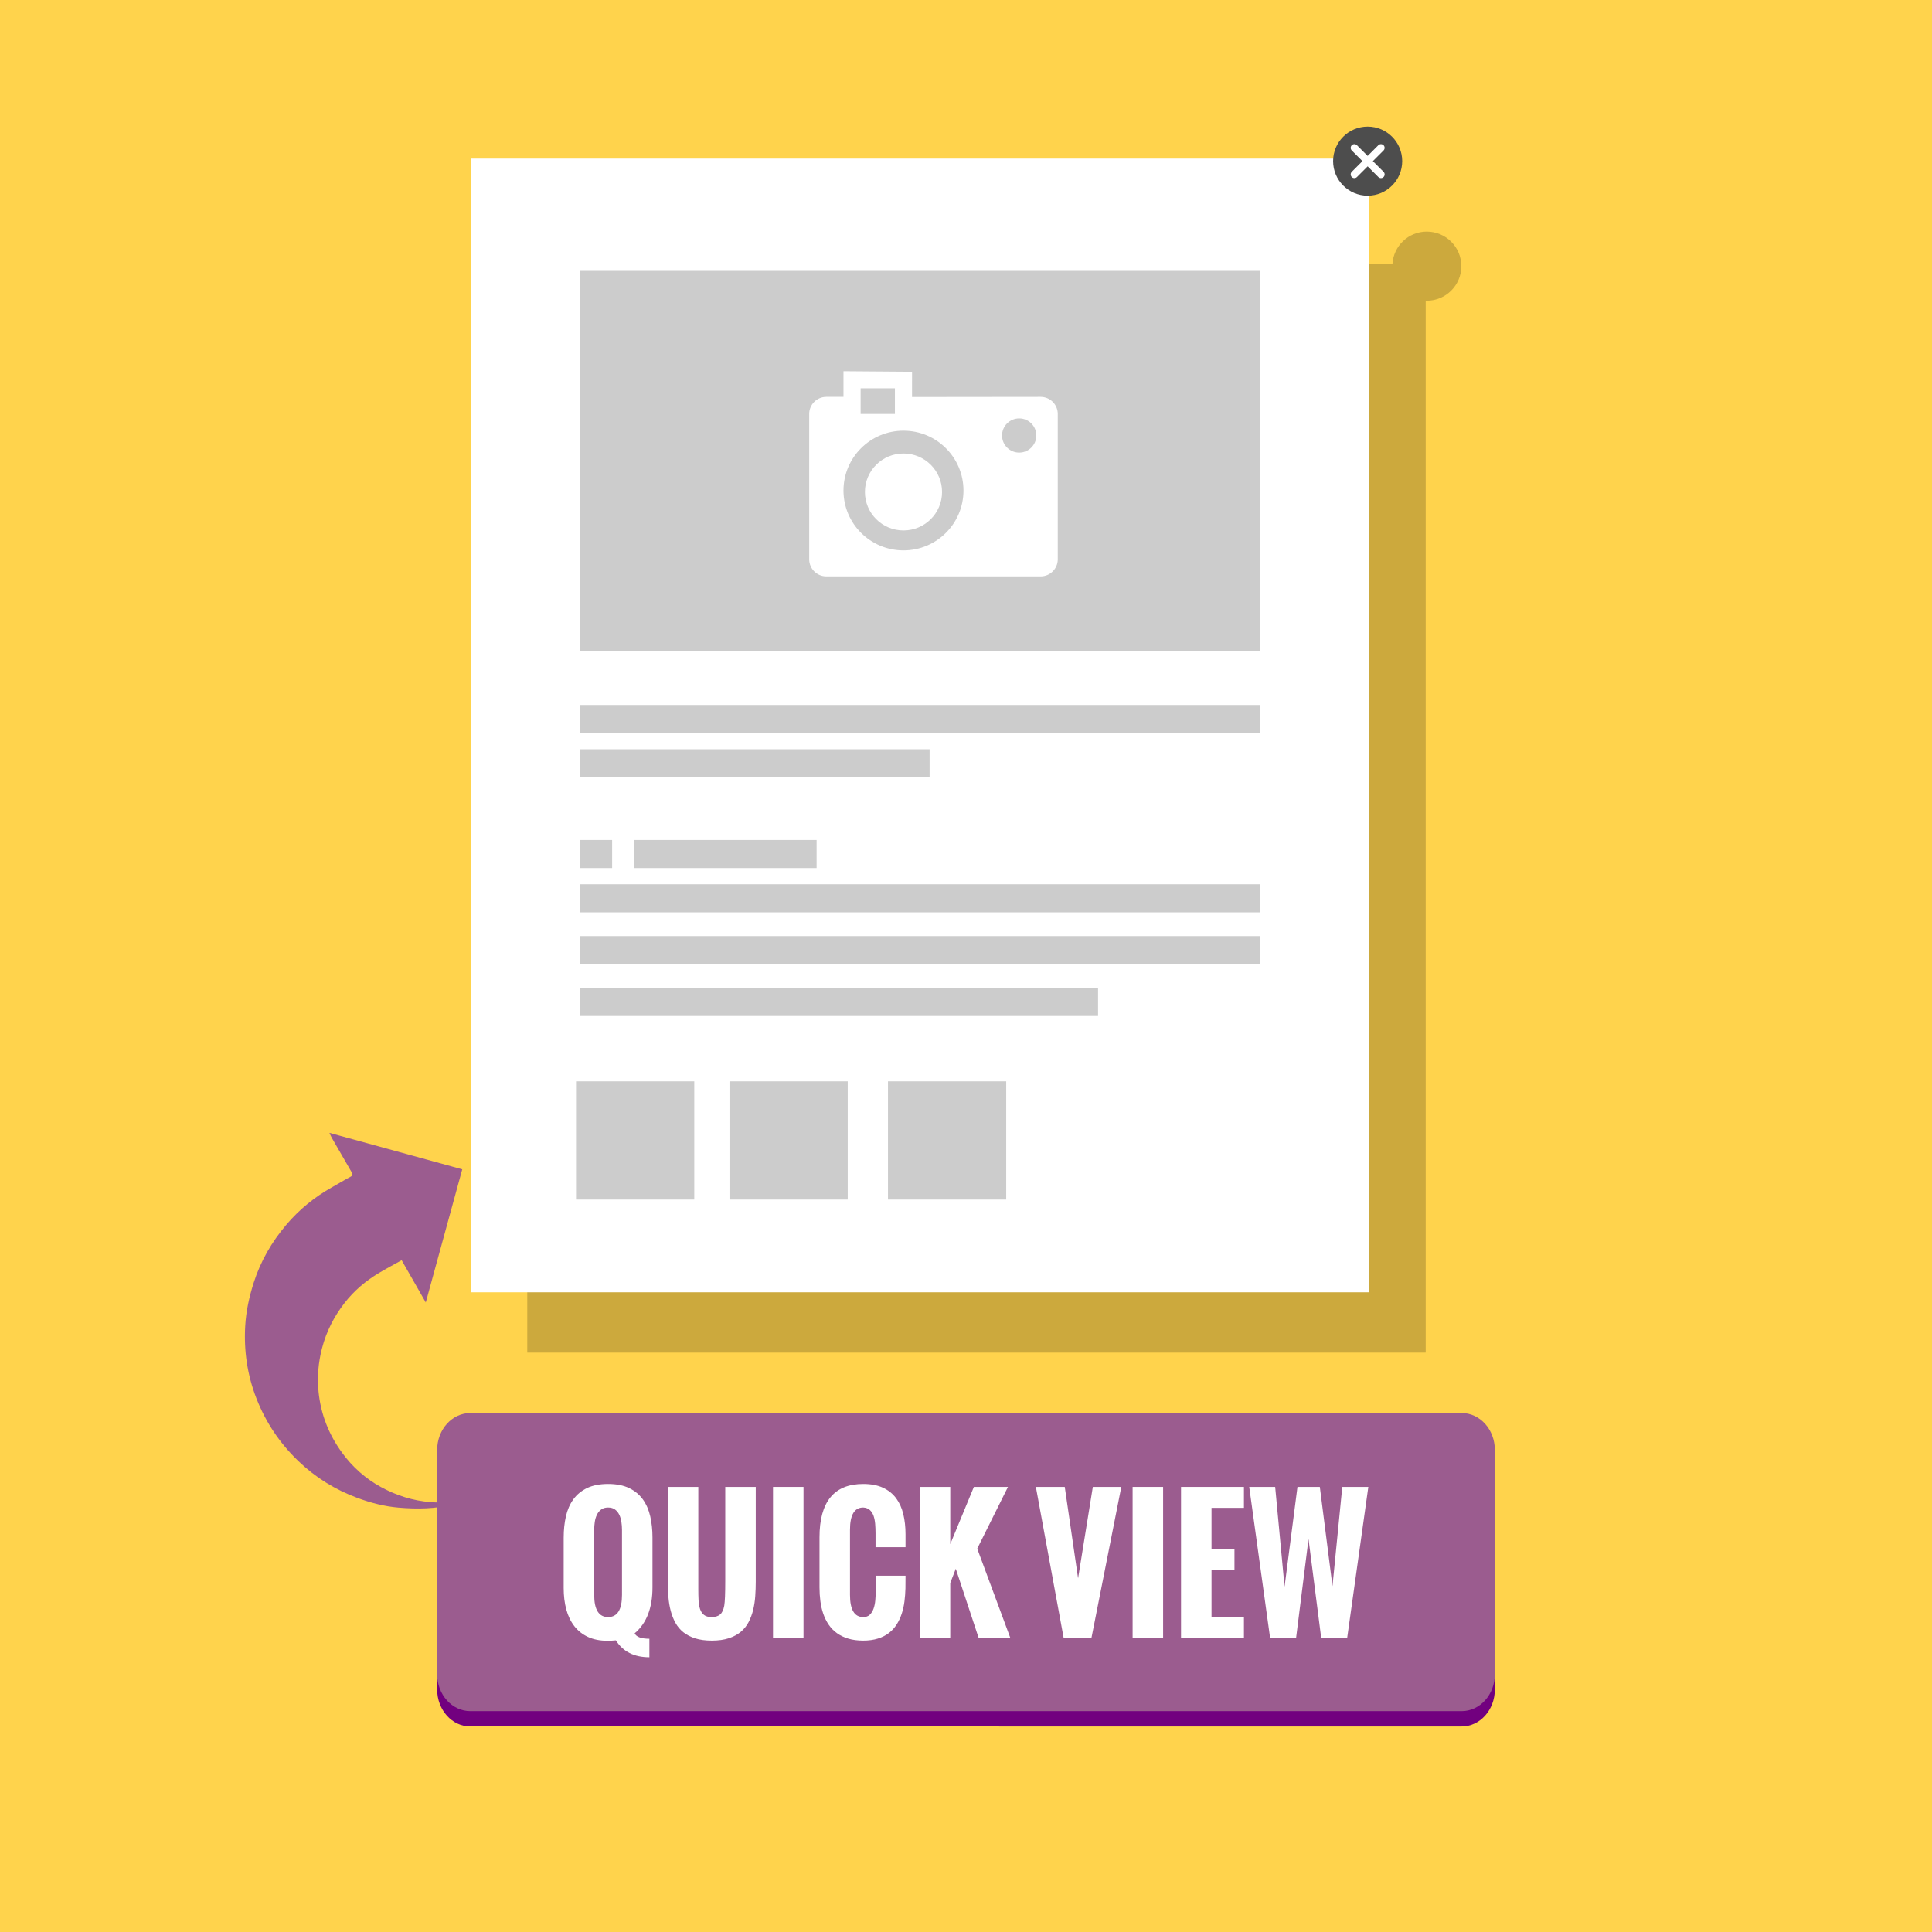 <?xml version="1.0" encoding="UTF-8"?>
<svg xmlns="http://www.w3.org/2000/svg" xmlns:xlink="http://www.w3.org/1999/xlink" version="1.1" id="Layer_1" x="0px" y="0px" viewBox="0 0 256 256" xml:space="preserve">
<rect fill="#FFD34C" width="256" height="256"></rect>
<g display="none">
	<path display="inline" fill="#9B5C8F" d="M24.399,194.189H85.19c3.848,0,6.961,3.113,6.961,6.961v23.205   c0,3.848-3.114,6.962-6.961,6.962h-21.8l2.993,7.327l-13.161-7.327H24.429c-3.847,0-6.961-3.114-6.961-6.962V201.15   C17.437,197.334,20.552,194.189,24.399,194.189z"></path>
	<path display="inline" fill="#FFFFFF" d="M21.193,200.509c0.428-0.58,1.069-0.885,1.924-0.946c1.557-0.122,2.442,0.61,2.656,2.199   c0.946,6.381,1.985,11.785,3.084,16.212l6.687-12.732c0.611-1.16,1.375-1.77,2.29-1.831c1.344-0.092,2.167,0.763,2.503,2.565   c0.763,4.06,1.741,7.511,2.901,10.441c0.793-7.755,2.137-13.344,4.03-16.793c0.458-0.855,1.13-1.283,2.015-1.343   c0.703-0.063,1.344,0.151,1.924,0.609c0.58,0.459,0.885,1.038,0.946,1.742c0.031,0.548-0.061,1.006-0.305,1.465   c-1.191,2.197-2.167,5.893-2.961,11.021c-0.764,4.977-1.039,8.855-0.855,11.633c0.061,0.764-0.061,1.436-0.367,2.016   c-0.366,0.672-0.916,1.038-1.618,1.099c-0.794,0.062-1.618-0.306-2.412-1.13c-2.84-2.9-5.099-7.236-6.748-13.007   c-1.985,3.909-3.45,6.839-4.397,8.793c-1.801,3.451-3.328,5.223-4.61,5.313c-0.824,0.062-1.526-0.641-2.137-2.105   c-1.557-4-3.236-11.726-5.038-23.176C20.613,201.762,20.766,201.059,21.193,200.509z"></path>
	<path display="inline" fill="#FFFFFF" d="M86.838,205.303c-1.099-1.923-2.717-3.083-4.885-3.541   c-0.58-0.123-1.13-0.185-1.648-0.185c-2.932,0-5.313,1.527-7.175,4.58c-1.589,2.597-2.382,5.466-2.382,8.611   c0,2.35,0.489,4.365,1.465,6.045c1.1,1.924,2.718,3.084,4.886,3.542c0.58,0.122,1.13,0.184,1.649,0.184   c2.961,0,5.343-1.527,7.175-4.58c1.587-2.625,2.382-5.496,2.382-8.642C88.305,208.936,87.816,206.951,86.838,205.303   L86.838,205.303z M82.992,213.761c-0.427,2.016-1.191,3.512-2.321,4.519c-0.885,0.794-1.709,1.13-2.473,0.978   c-0.733-0.153-1.344-0.794-1.802-1.984c-0.366-0.947-0.549-1.894-0.549-2.779c0-0.764,0.061-1.526,0.214-2.229   c0.274-1.252,0.793-2.474,1.618-3.635c1.008-1.495,2.077-2.105,3.176-1.892c0.733,0.151,1.344,0.794,1.802,1.984   c0.366,0.946,0.55,1.893,0.55,2.778C83.206,212.295,83.114,213.058,82.992,213.761L82.992,213.761z"></path>
	<path display="inline" fill="#FFFFFF" d="M67.695,205.303c-1.1-1.923-2.748-3.083-4.886-3.541c-0.58-0.123-1.13-0.185-1.649-0.185   c-2.931,0-5.313,1.527-7.175,4.58c-1.588,2.597-2.382,5.466-2.382,8.611c0,2.35,0.489,4.365,1.466,6.045   c1.099,1.924,2.717,3.084,4.885,3.542c0.58,0.122,1.13,0.184,1.648,0.184c2.961,0,5.344-1.527,7.175-4.58   c1.588-2.625,2.382-5.496,2.382-8.642C69.161,208.936,68.672,206.951,67.695,205.303L67.695,205.303z M63.847,213.761   c-0.427,2.016-1.19,3.512-2.32,4.519c-0.885,0.794-1.71,1.13-2.474,0.978c-0.732-0.153-1.343-0.794-1.801-1.984   c-0.366-0.947-0.55-1.894-0.55-2.779c0-0.764,0.063-1.526,0.214-2.229c0.274-1.252,0.793-2.474,1.618-3.635   c1.007-1.495,2.076-2.105,3.176-1.892c0.733,0.151,1.344,0.794,1.802,1.984c0.366,0.946,0.549,1.893,0.549,2.778   C64.061,212.295,64,213.058,63.847,213.761L63.847,213.761z"></path>
	<g display="inline">
		<g>
			<path d="M99.877,205.028c-2.046,2.015-3.054,4.58-3.054,7.693c0,3.329,1.009,6.047,3.023,8.092     c2.015,2.047,4.641,3.084,7.908,3.084c0.947,0,2.016-0.153,3.176-0.488v-4.946c-1.069,0.306-1.985,0.458-2.779,0.458     c-1.619,0-2.901-0.551-3.878-1.618c-0.977-1.099-1.465-2.564-1.465-4.428c0-1.74,0.489-3.176,1.435-4.274     c0.978-1.129,2.168-1.68,3.634-1.68c0.946,0,1.955,0.152,3.054,0.458v-4.946c-1.007-0.274-2.138-0.396-3.329-0.396     C104.487,202.006,101.922,203.013,99.877,205.028z M121.066,202.006c-2.809,0-5.007,0.945-6.594,2.809     c-1.588,1.861-2.352,4.488-2.352,7.847c0,3.634,0.794,6.412,2.352,8.336c1.557,1.923,3.847,2.9,6.839,2.9     c2.901,0,5.13-0.978,6.687-2.9c1.557-1.924,2.352-4.642,2.352-8.122s-0.795-6.167-2.383-8.061     C126.349,202.951,124.058,202.006,121.066,202.006z M123.479,217.882c-0.549,0.856-1.374,1.283-2.413,1.283     c-0.977,0-1.709-0.427-2.229-1.283c-0.519-0.855-0.764-2.564-0.764-5.16c0-3.999,1.007-5.983,3.054-5.983     c2.137,0,3.236,2.016,3.236,6.075C124.334,215.317,124.028,217.027,123.479,217.882z M145.431,202.586l-1.098,4.671     c-0.275,1.191-0.551,2.412-0.795,3.664l-0.61,3.236c-0.581-3.236-1.373-7.084-2.382-11.571h-7.083l-2.657,20.793h5.313     l1.436-14.32l3.633,14.32h3.786l3.48-14.29l1.496,14.29h5.557l-2.809-20.793H145.431L145.431,202.586z M170.866,202.586     l-1.1,4.671c-0.275,1.191-0.55,2.412-0.795,3.664l-0.61,3.236c-0.579-3.236-1.374-7.084-2.382-11.571h-7.083l-2.657,20.793h5.313     l1.436-14.32l3.633,14.32h3.786l3.451-14.289l1.495,14.289h5.558l-2.809-20.793H170.866z M188.146,215.165h4.977v-4.306h-4.977     v-3.816h5.74v-4.427h-11.357v20.793h11.389v-4.428h-5.771V215.165z M209.733,211.868c0.581-0.947,0.886-1.925,0.886-2.932     c0-1.955-0.763-3.512-2.289-4.642c-1.527-1.13-3.635-1.709-6.26-1.709h-6.535v20.793h5.619v-9.466h0.092l4.549,9.466h5.924     l-4.488-9.374C208.299,213.517,209.154,212.814,209.733,211.868z M201.124,211.532v-4.947c1.343,0.031,2.29,0.244,2.869,0.672     c0.58,0.428,0.855,1.1,0.855,2.076C204.849,210.768,203.597,211.501,201.124,211.532z M213.917,205.028     c-2.046,2.015-3.054,4.58-3.054,7.693c0,3.329,1.008,6.047,3.023,8.092c2.015,2.047,4.641,3.084,7.907,3.084     c0.948,0,2.017-0.153,3.176-0.488v-4.946c-1.068,0.306-1.984,0.458-2.779,0.458c-1.617,0-2.9-0.551-3.876-1.618     c-0.979-1.099-1.467-2.564-1.467-4.428c0-1.74,0.488-3.176,1.435-4.274c0.978-1.129,2.167-1.68,3.634-1.68     c0.946,0,1.954,0.152,3.053,0.458v-4.946c-1.008-0.274-2.137-0.396-3.328-0.396C218.558,202.006,215.963,203.013,213.917,205.028     z M232.145,218.921v-3.786h4.976v-4.305h-4.976v-3.817h5.771v-4.427h-11.357v20.793h11.388v-4.427h-5.801V218.921z"></path>
		</g>
	</g>
</g>
<g>
	<path fill="#72007F" d="M198.072,223.874c0,2.702-1.967,4.891-4.393,4.891H62.324c-2.428,0-4.396-2.189-4.396-4.891v-29.721   c0-2.702,1.968-4.89,4.396-4.89h131.356c2.426,0,4.393,2.188,4.393,4.89V223.874z"></path>
	<path fill="#9B5C8F" d="M198.072,221.845c0,2.702-1.967,4.891-4.393,4.891H62.324c-2.428,0-4.396-2.189-4.396-4.891v-29.721   c0-2.7,1.968-4.89,4.396-4.89h131.356c2.426,0,4.393,2.189,4.393,4.89V221.845z"></path>
	<g>
		<path fill="#FFFFFF" d="M74.693,203.714c0-0.999,0.099-1.929,0.294-2.792c0.196-0.861,0.523-1.61,0.982-2.247    c0.459-0.637,1.063-1.136,1.814-1.499c0.752-0.361,1.682-0.544,2.792-0.544c1.11,0,2.043,0.183,2.797,0.55    c0.755,0.366,1.36,0.869,1.815,1.503c0.455,0.638,0.781,1.386,0.977,2.249c0.196,0.863,0.294,1.787,0.294,2.78v6.615    c0,2.745-0.788,4.777-2.364,6.093c0.222,0.481,0.873,0.722,1.954,0.722v2.452c-2.02,0-3.501-0.748-4.44-2.242    c-0.163,0.015-0.334,0.028-0.516,0.039c-0.182,0.012-0.376,0.018-0.583,0.018c-1.006,0-1.875-0.171-2.603-0.511    c-0.729-0.34-1.331-0.818-1.81-1.437c-0.477-0.618-0.831-1.355-1.06-2.208c-0.229-0.854-0.344-1.796-0.344-2.825V203.714z     M82.418,202.704c0-0.34-0.026-0.686-0.078-1.037c-0.052-0.352-0.146-0.67-0.283-0.954c-0.137-0.285-0.323-0.517-0.561-0.694    c-0.237-0.177-0.543-0.266-0.921-0.266c-0.37,0-0.676,0.088-0.916,0.266c-0.24,0.177-0.429,0.409-0.565,0.694    c-0.138,0.284-0.232,0.603-0.283,0.954c-0.051,0.352-0.078,0.697-0.078,1.037v8.624c0,1.961,0.615,2.942,1.843,2.942    c1.228,0,1.842-0.981,1.842-2.942V202.704z"></path>
		<path fill="#FFFFFF" d="M88.489,197.023h4.04v13.572c0,0.518,0.011,1.001,0.033,1.449c0.022,0.448,0.088,0.836,0.2,1.165    c0.111,0.328,0.284,0.588,0.521,0.777c0.237,0.189,0.573,0.284,1.009,0.284c0.474,0,0.846-0.112,1.116-0.334    c0.271-0.221,0.457-0.614,0.561-1.176c0.089-0.511,0.133-1.613,0.133-3.309v-12.429h4.04v12.553c0,0.643-0.022,1.282-0.066,1.919    c-0.045,0.637-0.137,1.242-0.277,1.821c-0.141,0.576-0.341,1.114-0.6,1.613c-0.259,0.5-0.605,0.931-1.038,1.295    c-0.433,0.362-0.964,0.647-1.592,0.854c-0.628,0.207-1.38,0.311-2.253,0.311c-0.844,0-1.574-0.099-2.191-0.294    c-0.618-0.196-1.144-0.468-1.576-0.815c-0.433-0.349-0.783-0.766-1.049-1.25c-0.267-0.484-0.476-1.016-0.627-1.592    c-0.152-0.576-0.254-1.194-0.306-1.848c-0.051-0.654-0.077-1.326-0.077-2.013V197.023z"></path>
		<path fill="#FFFFFF" d="M102.429,197.023h4.04V217h-4.04V197.023z"></path>
		<path fill="#FFFFFF" d="M108.589,203.714c0-4.721,1.931-7.082,5.794-7.082c1.036,0,1.91,0.167,2.625,0.5    c0.714,0.334,1.291,0.796,1.731,1.389c0.439,0.591,0.758,1.294,0.954,2.109c0.196,0.813,0.294,1.702,0.294,2.662v1.721h-3.973    v-1.842c0-0.428-0.017-0.845-0.05-1.249c-0.033-0.402-0.106-0.761-0.216-1.076c-0.111-0.314-0.276-0.57-0.494-0.765    c-0.218-0.196-0.509-0.306-0.871-0.328c-1.17,0-1.754,0.984-1.754,2.951v8.624c0,1.961,0.584,2.942,1.754,2.942    c0.362,0,0.651-0.102,0.866-0.306c0.215-0.204,0.381-0.471,0.499-0.799c0.118-0.329,0.195-0.697,0.233-1.105    c0.037-0.406,0.055-0.814,0.055-1.22v-2.053h3.951l-0.011,1.687c-0.015,0.592-0.059,1.173-0.133,1.743s-0.196,1.111-0.366,1.625    c-0.171,0.514-0.394,0.988-0.671,1.421c-0.278,0.433-0.62,0.807-1.027,1.121c-0.407,0.315-0.892,0.56-1.454,0.737    c-0.562,0.177-1.21,0.267-1.942,0.267c-0.748,0-1.408-0.087-1.981-0.261c-0.573-0.174-1.075-0.417-1.504-0.727    c-0.429-0.311-0.792-0.683-1.088-1.116c-0.295-0.433-0.534-0.911-0.716-1.437c-0.182-0.526-0.311-1.087-0.388-1.681    c-0.078-0.597-0.117-1.209-0.117-1.837V203.714z"></path>
		<path fill="#FFFFFF" d="M121.875,197.023h4.04v7.58l3.129-7.58h4.517l-4.072,8.179L133.861,217h-4.195l-3.019-9.135l-0.733,1.888    V217h-4.04V197.023z"></path>
		<path fill="#FFFFFF" d="M137.258,197.023h3.829l1.765,12.107l1.954-12.107h3.773L144.629,217h-3.696L137.258,197.023z"></path>
		<path fill="#FFFFFF" d="M150.077,197.023h4.041V217h-4.041V197.023z"></path>
		<path fill="#FFFFFF" d="M156.493,197.023h8.335v2.774h-4.296v5.439h3.042v2.84h-3.042v6.149h4.296V217h-8.335V197.023z"></path>
		<path fill="#FFFFFF" d="M165.528,197.023h3.439l1.244,13.229l1.71-13.229h2.963l1.675,13.151l1.3-13.151h3.451L178.512,217h-3.45    l-1.676-13.075L171.743,217h-3.453L165.528,197.023z"></path>
	</g>
</g>
<path display="none" opacity="0.3" fill-rule="evenodd" clip-rule="evenodd" d="M72.139,151.955  c0.201-1.975,0.369-3.777,0.569-5.573c0.555-4.979,1.101-9.961,1.694-14.935c0.294-2.455,1.217-4.671,3.054-6.371  c2.525-2.34,5.504-2.485,8.54-1.328c2.897,1.102,4.378,3.466,4.578,6.475c0.138,2.046-0.104,4.123-0.254,6.179  c-0.146,1.999-0.395,3.991-0.608,6.101c0.484-0.001,0.75,0,1.017,0c3.58,0,6.783,0.777,8.783,4.16  c0.124,0.204,0.605,0.305,0.903,0.278c2.194-0.201,4.281,0.109,6.189,1.256c1.403,0.842,2.367,2.065,3.014,3.569  c0.098,0.225,0.466,0.49,0.693,0.476c5.505-0.34,8.91,3.77,9.02,8.538c0.056,2.446-0.311,4.904-0.524,7.354  c-0.366,4.172-0.8,8.324-2.109,12.348c-2.373,7.275-6.373,13.506-11.754,18.885c-0.179,0.18-0.334,0.381-0.495,0.578  c-0.681,0.822-1.542,1.098-2.614,1.102c-8.745,0.033-17.204,0.322-25.996-0.576c-1.081-0.109-1.795-0.719-2.303-1.645  c-4.714-8.613-8.644-19.816-11.405-29.234c-0.794-2.705-1.734-5.391-2.884-7.961c-2.569-5.736,1.246-10.366,6.43-11.004  C67.891,150.349,69.991,150.801,72.139,151.955z"></path>
<g display="none">
	<path display="inline" fill-rule="evenodd" clip-rule="evenodd" fill="#FFFFFF" d="M77.766,156.765c0,0,0.203-27.196,2.131-29.327   c1.929-2.13,8.017-3.856,8.931,0.913c0.913,4.77,0.812,24.253,0.812,24.253s-0.711-10.653,5.479-9.842   c6.191,0.811,5.685,8.625,5.685,8.625s2.942-7.407,6.898-4.768c3.959,2.638,3.959,8.928,3.959,8.928s0.709-7.813,5.377-4.768   s4.161,10.655,2.537,23.542c-1.623,12.889-7.712,21.107-14.512,20.906c-6.798-0.205-18.672-0.711-20.802-0.711   s-6.291-5.785-9.742-13.7c-3.45-7.914-6.495-17.353-7.915-19.889c-1.421-2.538,0.812-6.8,3.653-7.206   C73.098,153.315,77.766,156.765,77.766,156.765z"></path>
	<path display="inline" fill-rule="evenodd" clip-rule="evenodd" d="M75.784,151.587c0-1.987-0.015-3.794,0.002-5.602   c0.048-5.011,0.086-10.021,0.173-15.032c0.044-2.472,0.738-4.769,2.393-6.647c2.276-2.582,5.225-3.028,8.362-2.185   c2.991,0.802,4.707,3.003,5.21,5.979c0.343,2.021,0.315,4.111,0.372,6.171c0.059,2.005,0.013,4.012,0.013,6.13   c0.48-0.049,0.745-0.074,1.01-0.102c3.562-0.362,6.829,0.087,9.16,3.248c0.142,0.192,0.633,0.242,0.928,0.186   c2.163-0.421,4.27-0.323,6.285,0.624c1.481,0.694,2.564,1.815,3.359,3.244c0.12,0.214,0.513,0.443,0.737,0.405   c5.441-0.895,9.246,2.848,9.837,7.581c0.303,2.428,0.188,4.91,0.223,7.369c0.06,4.188,0.047,8.363-0.848,12.498   c-1.624,7.477-4.973,14.082-9.782,19.977c-0.159,0.197-0.292,0.414-0.435,0.627c-0.594,0.887-1.418,1.357-2.489,1.357   c-8.836,0-17.674-0.006-26.511-0.008c-1.087,0-1.86-0.533-2.458-1.404c-5.562-8.092-10.014-16.77-13.715-25.861   c-1.063-2.609-2.271-5.188-3.675-7.626c-3.137-5.448,0.19-10.438,5.283-11.599C71.396,150.42,73.531,150.657,75.784,151.587z    M81.773,144.627c-0.102,0-0.204,0-0.306,0.001c0,3.68,0.007,7.359-0.004,11.039c-0.003,1.244,0.029,2.498-0.117,3.726   c-0.154,1.296-1.149,2.191-2.333,2.346c-1.397,0.186-2.486-0.425-3.122-1.664c-0.383-0.749-0.771-1.524-1.305-2.163   c-1.287-1.534-3.415-1.894-5.062-0.958c-1.076,0.611-1.271,1.286-0.692,2.382c0.66,1.249,1.384,2.469,1.963,3.754   c2.03,4.507,3.985,9.048,6.013,13.557c2.211,4.916,5.037,9.475,8.096,13.901c0.57,0.824,1.126,1.131,2.113,1.121   c6.381-0.049,12.763-0.104,19.142,0.012c1.749,0.031,2.862-0.434,3.942-1.848c4.205-5.494,6.974-11.609,7.628-18.487   c0.443-4.66,0.317-9.38,0.326-14.073c0.002-0.897-0.442-1.858-0.886-2.68c-0.396-0.73-1.227-1.056-2.06-0.855   c-0.848,0.206-0.969,1.04-1.098,1.752c-0.122,0.694-0.131,1.407-0.186,2.113c-0.117,1.533-1.388,2.646-2.988,2.611   c-1.475-0.032-2.696-1.218-2.713-2.702c-0.01-0.902,0.036-1.813,0.143-2.707c0.164-1.389,0.283-2.769-0.184-4.114   c-0.397-1.142-1.66-1.656-3.207-1.36c-0.819,0.157-1.231,0.834-1.227,2.05c0.005,1.161,0.052,2.322,0.026,3.483   c-0.03,1.458-1.223,2.646-2.709,2.755c-1.363,0.103-2.877-0.989-2.96-2.377c-0.133-2.252-0.042-4.517-0.117-6.774   c-0.021-0.64-0.09-1.523-0.493-1.857c-1.006-0.826-2.317-0.93-3.526-0.447c-1.019,0.409-1.226,1.421-1.214,2.422   c0.021,1.699,0.112,3.395,0.133,5.093c0.026,1.908-1.418,3.291-3.214,3.117c-1.476-0.143-2.529-1.297-2.604-3.059   c-0.091-2.171-0.056-4.348-0.103-6.523c-0.085-3.906-0.181-7.811-0.294-11.716c-0.062-2.034-0.108-4.072-0.288-6.099   c-0.107-1.214-0.642-1.688-1.569-1.814c-1.09-0.148-2.023,0.26-2.448,1.25c-0.28,0.659-0.471,1.409-0.477,2.12   C81.753,135.513,81.773,140.071,81.773,144.627z"></path>
</g>
<polygon display="none" opacity="0.3" points="82.489,109.44 113.424,51.013 113.424,179.217 "></polygon>
<g>
	<g>
		<path opacity="0.2" d="M189.054,30.688c-2.44,0-4.417,1.917-4.551,4.325H69.866v144.216h119.046V39.831    c0.048,0.001,0.093,0.014,0.142,0.014c2.531,0,4.58-2.05,4.58-4.579C193.634,32.738,191.585,30.688,189.054,30.688z"></path>
		<rect x="62.366" y="21.013" fill="#FFFFFF" width="119.046" height="150.222"></rect>
		<rect x="76.818" y="35.893" fill="#CCCCCC" width="90.143" height="50.366"></rect>
		<rect x="76.818" y="93.413" fill="#CCCCCC" width="90.143" height="3.72"></rect>
		<rect x="76.818" y="99.279" fill="#CCCCCC" width="46.358" height="3.721"></rect>
		<rect x="76.818" y="117.167" fill="#CCCCCC" width="90.143" height="3.72"></rect>
		<rect x="76.818" y="124.035" fill="#CCCCCC" width="90.143" height="3.72"></rect>
		<rect x="76.818" y="130.903" fill="#CCCCCC" width="68.68" height="3.721"></rect>
		<rect x="76.818" y="111.301" fill="#CCCCCC" width="4.292" height="3.719"></rect>
		<rect x="84.064" y="111.301" fill="#CCCCCC" width="24.141" height="3.719"></rect>
		<g>
			<circle fill="#4D4D4D" cx="181.221" cy="21.35" r="4.578"></circle>
			<path fill="#FFFFFF" d="M181.911,21.35l1.416-1.416c0.19-0.191,0.19-0.5,0-0.691c-0.191-0.19-0.499-0.19-0.689,0l-1.418,1.417     l-1.416-1.417c-0.189-0.19-0.498-0.19-0.689,0c-0.189,0.191-0.189,0.499,0,0.691l1.416,1.416l-1.416,1.416     c-0.189,0.191-0.189,0.5,0,0.69c0.096,0.096,0.222,0.143,0.345,0.143c0.127,0,0.251-0.047,0.345-0.143l1.416-1.417l1.418,1.417     c0.096,0.096,0.219,0.143,0.344,0.143c0.126,0,0.251-0.047,0.346-0.143c0.19-0.19,0.19-0.499,0-0.69L181.911,21.35z"></path>
		</g>
		<rect x="76.329" y="143.279" fill="#CCCCCC" width="15.667" height="15.667"></rect>
		<rect x="96.662" y="143.279" fill="#CCCCCC" width="15.667" height="15.667"></rect>
		<rect x="117.662" y="143.279" fill="#CCCCCC" width="15.667" height="15.667"></rect>
	</g>
	<path fill-rule="evenodd" clip-rule="evenodd" fill="#FFFFFF" d="M137.887,76.373h-28.391c-1.255,0-2.272-1.014-2.272-2.266V54.853   c0-1.251,1.018-2.265,2.272-2.265h2.271v-3.398l9.085,0.071l-0.003,3.347l17.038-0.019c1.255,0,2.273,1.014,2.273,2.265v19.255   C140.159,75.359,139.142,76.373,137.887,76.373z M118.582,51.455h-4.544v3.398h4.544V51.455z M119.717,57.07   c-4.391,0-7.95,3.55-7.95,7.929c0,4.379,3.56,7.928,7.95,7.928s7.949-3.549,7.949-7.928C127.666,60.62,124.108,57.07,119.717,57.07   z M135.049,55.442c-1.255,0-2.271,1.014-2.271,2.265c0,1.251,1.017,2.265,2.271,2.265c1.254,0,2.27-1.014,2.27-2.265   C137.32,56.457,136.303,55.442,135.049,55.442z M119.717,70.285c-2.822,0-5.11-2.282-5.11-5.097c0-2.815,2.288-5.096,5.11-5.096   c2.822,0,5.111,2.282,5.111,5.096C124.828,68.003,122.539,70.285,119.717,70.285z"></path>
</g>
<path display="none" fill="#9B5C8F" d="M193.917,134.099c0.366,1.052,0.269,1.223-0.862,1.466c-1.991,0.427-3.983,0.848-6.074,1.293  c1.364,1.071,2.725,2.006,3.934,3.109c11.171,10.19,15.024,22.662,11.52,37.376c-0.867,3.64-2.438,6.998-4.416,10.163  c-0.25,0.4-0.706,0.672-1.066,1.004c-0.219-0.107-0.438-0.215-0.656-0.322c0.18-0.614,0.237-1.304,0.558-1.832  c9.374-15.414,5.93-34.902-8.201-46.208c-0.826-0.661-1.712-1.247-2.781-2.021c0.42,2.021,0.788,3.789,1.155,5.558  c0.062,0.298,0.236,0.636,0.152,0.886c-0.126,0.378-0.434,0.694-0.665,1.037c-0.287-0.24-0.765-0.436-0.832-0.727  c-0.606-2.639-1.137-5.296-1.7-7.945c-0.158-0.745,0.096-1.124,0.866-1.279c2.863-0.576,5.718-1.195,8.575-1.798  C193.589,133.938,193.753,134.018,193.917,134.099z"></path>
<path fill="#9B5C8F" d="M62.663,198.682c-0.849,0.219-1.696,0.443-2.546,0.657c-2.405,0.605-4.851,0.635-7.297,0.429  c-1.884-0.159-3.711-0.636-5.486-1.295c-2.931-1.089-5.527-2.696-7.794-4.869c-2.471-2.369-4.32-5.121-5.563-8.308  c-1.211-3.105-1.677-6.319-1.483-9.625c0.114-1.939,0.527-3.828,1.12-5.691c0.91-2.859,2.381-5.397,4.295-7.661  c1.716-2.031,3.767-3.709,6.103-5.014c0.819-0.457,1.621-0.949,2.449-1.389c0.335-0.178,0.263-0.368,0.128-0.602  c-0.881-1.526-1.765-3.05-2.643-4.578c-0.1-0.173-0.172-0.363-0.294-0.626c5.91,1.622,11.734,3.22,17.601,4.83  c-1.61,5.873-3.2,11.676-4.835,17.644c-1.115-1.953-2.143-3.752-3.197-5.598c-1.03,0.576-2.04,1.11-3.019,1.696  c-1.744,1.044-3.277,2.34-4.532,3.95c-1.409,1.808-2.425,3.792-3.004,6.031c-0.49,1.895-0.649,3.784-0.461,5.717  c0.292,2.988,1.348,5.677,3.115,8.104c1.381,1.897,3.093,3.421,5.136,4.544c2.058,1.13,4.26,1.831,6.627,2.013  c1.579,0.122,3.129,0.01,4.677-0.266c0.294-0.052,0.58-0.151,0.87-0.229C62.639,198.592,62.651,198.637,62.663,198.682z"></path>
</svg>
